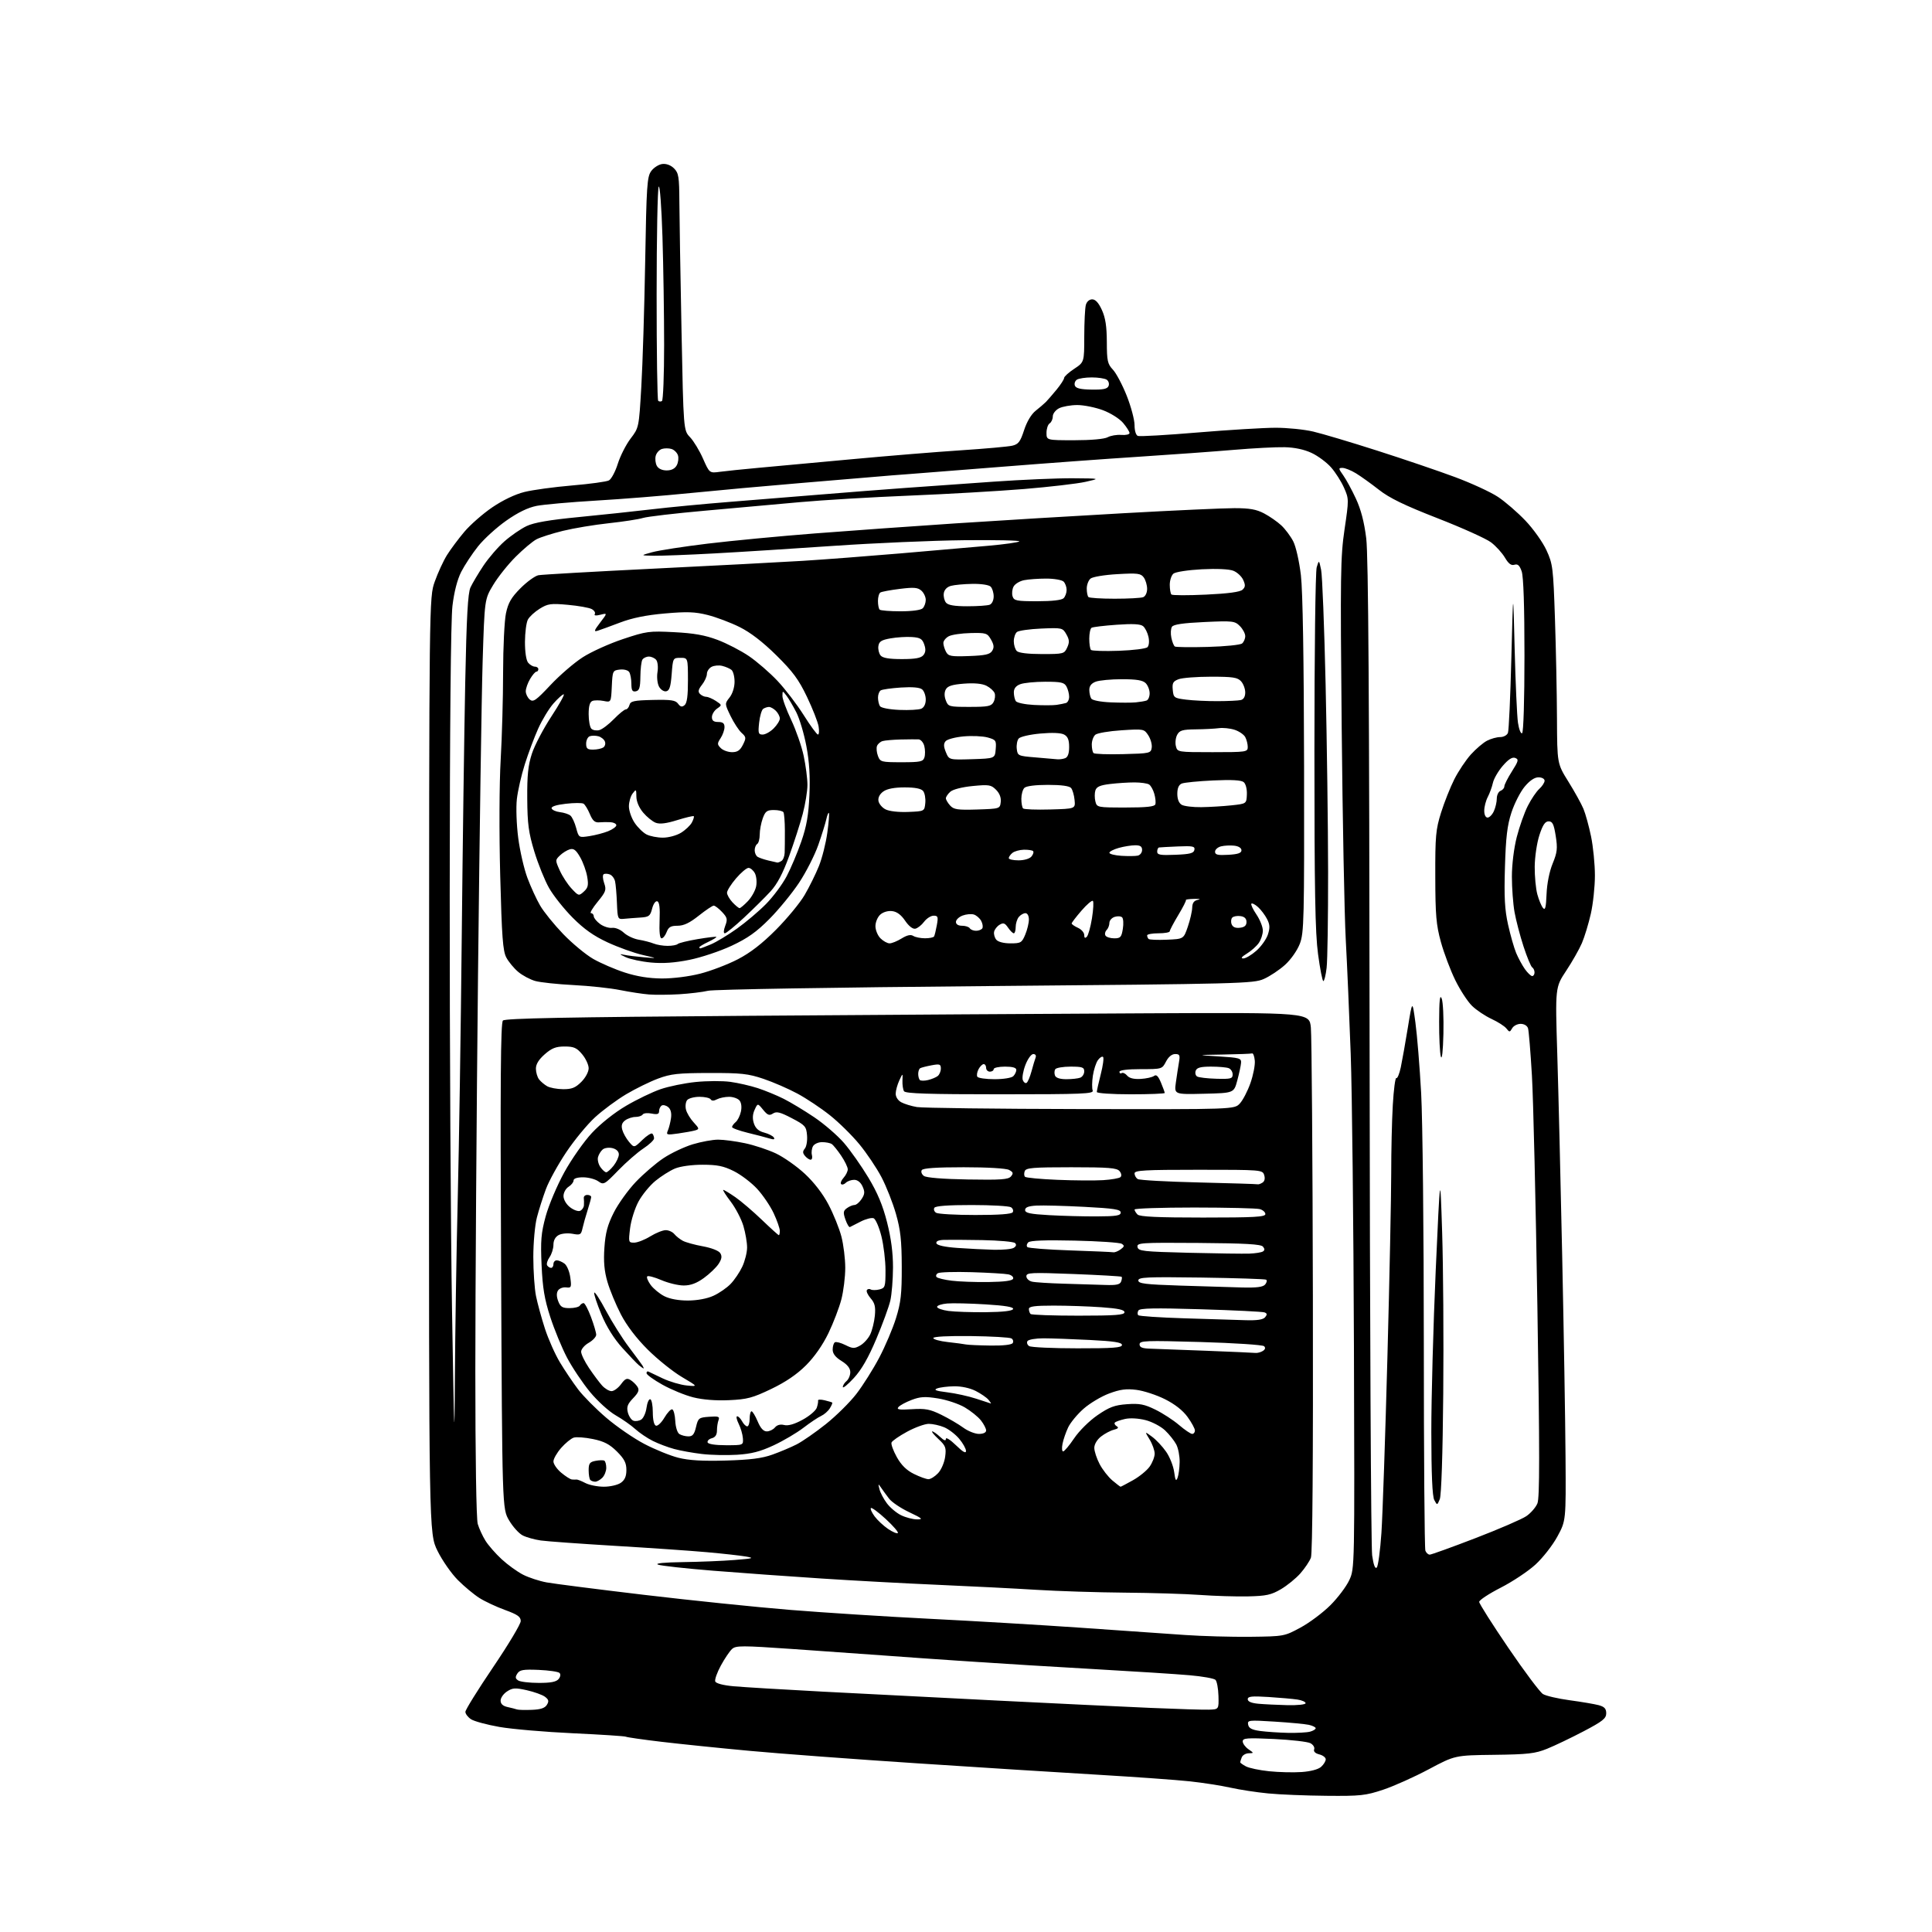 <?xml version="1.0" encoding="UTF-8" standalone="no"?>
<svg 
  version="1.1" 
  xmlns="http://www.w3.org/2000/svg" 
  xmlns:xlink="http://www.w3.org/1999/xlink" 
  xmlns:svg="http://www.w3.org/2000/svg"
  xmlns:rdf="http://www.w3.org/1999/02/22-rdf-syntax-ns#"
  xmlns:cc="http://creativecommons.org/ns#"
  xmlns:dc="http://purl.org/dc/elements/1.1/"
  viewBox="0 0 768 768"
  width="768"
  height="768"
>
<style>svg {background-color: white; }</style>"
<path stroke="none" fill="black" fill-rule="evenodd" d="M527.32,713.86C519.17,713.79 508.74,713.37 504.15,712.92C499.56,712.48 492.81,711.45 489.15,710.63C485.49,709.81 478.23,708.68 473.00,708.11C467.77,707.55 451.35,706.37 436.50,705.49C421.65,704.62 389.25,702.57 364.50,700.94C339.75,699.32 309.82,697.09 298.00,695.99C286.18,694.90 270.43,693.28 263.00,692.40C255.57,691.52 249.19,690.60 248.80,690.37C248.42,690.14 238.97,689.52 227.80,689.00C216.64,688.49 203.45,687.35 198.50,686.48C193.55,685.61 188.49,684.24 187.25,683.43C186.01,682.62 185.00,681.29 185.00,680.48C185.00,679.67 189.95,671.71 196.00,662.77C202.05,653.84 207.00,645.58 207.00,644.40C207.00,642.69 205.75,641.81 200.75,639.99C197.31,638.74 192.74,636.60 190.59,635.24C188.44,633.88 184.57,630.67 182.01,628.10C179.44,625.53 175.80,620.31 173.92,616.49C170.50,609.54 170.50,609.54 170.55,423.52C170.59,237.50 170.59,237.50 172.83,231.17C174.07,227.69 176.24,222.97 177.67,220.67C179.10,218.38 182.22,214.20 184.60,211.38C186.99,208.56 191.99,204.18 195.72,201.65C199.89,198.82 204.81,196.47 208.50,195.56C211.80,194.74 220.31,193.58 227.41,192.98C234.52,192.38 241.11,191.48 242.06,190.97C243.02,190.45 244.61,187.47 245.59,184.34C246.58,181.21 248.87,176.71 250.68,174.33C253.97,170.02 253.98,169.99 254.93,153.76C255.46,144.82 256.15,122.43 256.47,104.00C256.99,73.69 257.22,70.26 258.87,68.00C259.88,66.62 261.86,65.36 263.29,65.19C264.89,65.00 266.66,65.66 267.94,66.94C269.77,68.77 270.01,70.27 270.06,80.25C270.09,86.44 270.48,109.41 270.91,131.29C271.70,171.08 271.70,171.08 274.30,173.79C275.72,175.28 278.05,179.11 279.46,182.31C282.03,188.12 282.03,188.12 286.26,187.54C288.59,187.23 295.45,186.52 301.50,185.97C307.55,185.43 324.20,183.89 338.50,182.56C352.80,181.23 372.38,179.63 382.00,179.00C391.62,178.37 400.81,177.54 402.40,177.17C404.84,176.59 405.59,175.61 407.09,170.99C408.19,167.61 409.96,164.65 411.69,163.28C413.24,162.05 415.07,160.48 415.77,159.78C416.46,159.07 418.38,156.87 420.02,154.87C421.66,152.87 423.00,150.79 423.00,150.25C423.00,149.71 424.80,148.07 427.00,146.62C431.00,143.97 431.00,143.97 431.01,133.74C431.02,128.11 431.30,122.49 431.63,121.25C431.99,119.90 433.01,119.00 434.17,119.00C435.47,119.00 436.73,120.38 438.03,123.25C439.44,126.35 439.96,129.78 439.98,135.95C440.00,143.46 440.26,144.67 442.40,146.95C443.72,148.35 446.19,153.02 447.90,157.33C449.60,161.63 451.00,166.87 451.00,168.97C451.00,171.21 451.55,173.00 452.32,173.29C453.05,173.57 463.74,172.96 476.07,171.92C488.41,170.89 502.32,170.05 507.00,170.04C511.68,170.03 518.42,170.71 522.00,171.55C525.58,172.38 537.05,175.80 547.50,179.15C557.95,182.49 571.84,187.21 578.37,189.64C584.90,192.07 592.59,195.61 595.46,197.52C598.33,199.42 603.24,203.67 606.38,206.96C609.52,210.25 613.28,215.54 614.74,218.72C617.26,224.20 617.44,225.63 618.12,246.00C618.52,257.82 618.88,275.61 618.92,285.53C619.00,303.55 619.00,303.55 623.47,310.73C625.93,314.68 628.61,319.53 629.44,321.51C630.26,323.48 631.63,328.43 632.47,332.51C633.31,336.58 634.00,343.56 634.00,348.01C634.00,352.46 633.27,359.33 632.37,363.27C631.47,367.22 629.88,372.45 628.83,374.90C627.78,377.35 624.96,382.31 622.57,385.92C618.22,392.50 618.22,392.50 619.04,419.00C619.49,433.57 620.38,469.80 621.00,499.50C621.63,529.20 622.23,564.98 622.32,579.00C622.50,604.50 622.50,604.50 619.08,610.80C617.20,614.27 613.28,619.28 610.37,621.94C607.46,624.61 601.24,628.74 596.54,631.14C591.85,633.54 588.01,636.07 588.00,636.77C588.00,637.46 593.22,645.69 599.60,655.06C605.97,664.42 612.16,672.68 613.35,673.41C614.53,674.14 619.33,675.25 624.00,675.88C628.67,676.51 633.85,677.39 635.50,677.83C637.79,678.45 638.50,679.22 638.50,681.07C638.50,683.11 637.07,684.25 629.50,688.22C624.55,690.82 618.02,693.94 615.00,695.16C610.24,697.08 607.40,697.40 593.94,697.57C578.37,697.76 578.37,697.76 567.94,703.32C562.20,706.38 554.05,710.03 549.82,711.44C542.86,713.76 540.78,713.99 527.32,713.86zM517.42,704.41C521.03,704.16 524.06,703.35 525.17,702.34C526.18,701.43 527.00,700.09 527.00,699.36C527.00,698.63 525.85,697.75 524.44,697.40C522.83,696.99 522.07,696.25 522.40,695.39C522.69,694.64 522.02,693.54 520.91,692.95C519.80,692.36 513.29,691.61 506.45,691.28C495.68,690.78 494.00,690.90 494.00,692.23C494.00,693.07 495.01,694.46 496.25,695.33C498.50,696.90 498.50,696.90 496.36,696.95C495.18,696.98 493.94,697.71 493.61,698.58C493.27,699.45 493.00,700.34 493.00,700.55C493.00,700.76 494.01,701.48 495.25,702.15C496.49,702.83 500.65,703.70 504.50,704.10C508.35,704.50 514.17,704.64 517.42,704.41zM512.00,688.84C515.58,688.91 519.51,688.70 520.75,688.37C521.99,688.04 523.00,687.42 523.00,687.00C523.00,686.58 521.76,685.97 520.25,685.64C518.74,685.32 512.62,684.74 506.65,684.37C496.32,683.72 495.81,683.77 496.16,685.59C496.43,687.01 497.66,687.65 501.01,688.10C503.48,688.43 508.43,688.76 512.00,688.84zM211.40,679.69C214.90,679.56 216.61,678.99 217.40,677.69C218.28,676.25 218.12,675.60 216.62,674.48C215.58,673.71 212.34,672.55 209.42,671.89C204.81,670.86 203.76,670.93 201.55,672.38C200.15,673.29 199.00,674.93 199.00,676.00C199.00,677.33 199.89,678.16 201.75,678.57C203.26,678.90 204.95,679.34 205.50,679.53C206.05,679.73 208.70,679.80 211.40,679.69zM480.50,679.62C484.50,679.50 484.50,679.50 484.36,674.16C484.28,671.22 483.74,668.34 483.17,667.77C482.60,667.20 477.94,666.37 472.82,665.93C467.69,665.48 450.90,664.40 435.50,663.53C420.10,662.66 397.60,661.28 385.50,660.47C373.40,659.66 357.65,658.56 350.50,658.02C343.35,657.49 327.42,656.36 315.10,655.51C294.92,654.11 292.53,654.11 291.00,655.50C290.06,656.35 288.06,659.31 286.56,662.07C285.05,664.83 284.05,667.68 284.32,668.40C284.63,669.19 287.46,669.94 291.66,670.32C295.42,670.66 311.32,671.62 327.00,672.45C342.68,673.27 374.18,674.88 397.00,676.03C419.82,677.17 447.05,678.47 457.50,678.92C467.95,679.37 478.30,679.69 480.50,679.62zM511.75,677.83C515.81,677.92 519.00,677.58 519.00,677.05C519.00,676.52 517.54,675.87 515.75,675.60C513.96,675.33 508.79,674.87 504.25,674.58C497.57,674.16 496.00,674.33 496.00,675.47C496.00,676.41 497.44,677.01 500.25,677.27C502.59,677.48 507.76,677.73 511.75,677.83zM214.13,668.98C218.89,669.00 221.11,668.57 222.04,667.46C222.80,666.54 222.95,665.55 222.41,665.02C221.91,664.53 218.19,663.98 214.14,663.81C207.95,663.55 206.59,663.79 205.64,665.28C204.75,666.67 204.83,667.26 206.00,668.01C206.82,668.54 210.48,668.98 214.13,668.98zM497.00,650.65C510.39,650.49 510.55,650.46 516.97,646.99C520.53,645.07 525.87,641.07 528.84,638.11C531.81,635.15 535.20,630.65 536.37,628.11C538.50,623.50 538.50,623.50 538.21,535.00C538.04,486.32 537.47,434.12 536.93,419.00C536.38,403.88 535.50,383.40 534.96,373.50C534.42,363.60 533.69,325.56 533.34,288.97C532.76,228.29 532.86,221.38 534.48,210.41C536.23,198.57 536.23,198.30 534.27,193.89C533.18,191.42 530.87,187.78 529.13,185.80C527.40,183.83 523.92,181.24 521.40,180.06C518.45,178.67 514.63,177.86 510.66,177.77C507.27,177.69 498.20,178.16 490.50,178.82C482.80,179.48 465.93,180.70 453.00,181.54C440.07,182.37 415.55,184.17 398.50,185.53C381.45,186.89 364.57,188.22 361.00,188.48C357.43,188.73 351.80,189.18 348.50,189.48C345.20,189.77 331.48,190.92 318.00,192.04C304.52,193.16 284.91,194.95 274.41,196.00C263.91,197.06 247.04,198.41 236.91,199.00C226.79,199.60 216.17,200.54 213.33,201.09C209.85,201.78 205.89,203.70 201.23,206.98C197.41,209.66 192.38,214.24 190.04,217.17C187.71,220.10 184.69,224.67 183.34,227.32C181.78,230.39 180.52,235.30 179.86,240.82C179.20,246.29 178.80,288.89 178.77,356.00C178.74,414.58 179.16,488.82 179.69,521.00C180.55,572.78 180.68,575.83 180.83,547.50C180.93,529.90 181.43,498.18 181.95,477.00C182.47,455.82 183.19,408.80 183.55,372.50C183.92,336.20 184.54,290.75 184.93,271.50C185.47,244.96 185.98,235.77 187.03,233.50C187.80,231.85 190.10,227.97 192.16,224.88C194.22,221.79 197.99,217.42 200.54,215.18C203.09,212.93 207.05,210.21 209.34,209.12C212.28,207.73 218.32,206.68 230.00,205.55C239.07,204.67 252.12,203.28 259.00,202.47C265.88,201.65 279.82,200.32 290.00,199.51C300.18,198.70 316.60,197.37 326.50,196.56C336.40,195.74 351.25,194.59 359.50,193.99C367.75,193.40 383.73,192.26 395.00,191.47C406.27,190.68 420.45,190.07 426.50,190.12C437.50,190.20 437.50,190.20 431.50,191.54C428.20,192.28 417.18,193.56 407.00,194.40C396.82,195.23 376.35,196.41 361.50,197.02C346.65,197.62 327.07,198.79 318.00,199.61C308.93,200.43 291.88,201.97 280.12,203.02C268.36,204.07 257.33,205.36 255.62,205.89C253.90,206.42 247.78,207.37 242.00,207.99C236.22,208.61 228.03,209.98 223.78,211.02C219.54,212.06 214.81,213.57 213.28,214.37C211.75,215.16 208.03,218.29 205.00,221.31C201.97,224.33 197.95,229.37 196.07,232.50C192.63,238.21 192.63,238.21 191.86,262.85C191.44,276.41 190.61,332.50 190.02,387.50C189.43,442.50 188.95,513.38 188.95,545.00C188.95,579.09 189.34,603.84 189.91,605.79C190.45,607.59 191.81,610.58 192.95,612.41C194.08,614.25 196.99,617.58 199.41,619.81C201.82,622.04 205.66,624.81 207.94,625.97C210.22,627.13 214.43,628.51 217.29,629.03C220.16,629.56 237.57,631.78 256.00,633.97C274.43,636.16 300.52,638.85 314.00,639.95C327.48,641.04 352.45,642.64 369.50,643.49C386.55,644.34 413.55,645.94 429.50,647.04C445.45,648.15 464.12,649.44 471.00,649.93C477.88,650.41 489.57,650.73 497.00,650.65zM496.07,634.59C491.36,634.69 482.77,634.43 477.00,634.01C471.23,633.59 457.73,633.18 447.00,633.10C436.27,633.01 420.52,632.51 412.00,631.98C403.48,631.45 385.93,630.56 373.00,630.00C360.07,629.44 339.15,628.31 326.50,627.48C313.85,626.66 294.53,625.27 283.56,624.39C272.60,623.51 262.70,622.42 261.56,621.96C260.26,621.44 263.95,621.07 271.50,620.96C278.10,620.87 287.32,620.50 292.00,620.12C299.48,619.52 300.02,619.36 296.50,618.74C294.30,618.36 287.32,617.58 281.00,617.02C274.68,616.45 258.25,615.32 244.50,614.50C230.75,613.67 217.47,612.72 215.00,612.37C212.53,612.02 209.28,611.12 207.79,610.36C206.30,609.61 203.85,606.90 202.36,604.35C199.64,599.72 199.64,599.72 199.19,503.29C198.84,429.84 199.01,406.59 199.92,405.68C200.80,404.80 225.21,404.32 296.80,403.80C349.43,403.41 421.30,402.96 456.50,402.80C520.50,402.50 520.50,402.50 521.09,408.50C521.42,411.80 521.78,459.98 521.89,515.56C522.02,579.67 521.74,617.56 521.11,619.20C520.58,620.62 518.69,623.42 516.93,625.43C515.17,627.43 511.68,630.27 509.18,631.74C505.33,634.00 503.35,634.43 496.07,634.59zM547.28,623.12C547.83,622.57 548.66,616.36 549.14,609.31C549.61,602.27 550.68,570.85 551.52,539.50C552.36,508.15 553.03,475.30 553.03,466.50C553.02,457.70 553.30,445.45 553.66,439.28C554.01,433.12 554.65,428.28 555.07,428.54C555.49,428.80 556.28,426.87 556.84,424.26C557.39,421.64 558.65,414.55 559.64,408.50C561.43,397.50 561.43,397.50 562.65,406.50C563.33,411.45 564.35,424.05 564.93,434.50C565.51,444.95 565.99,489.80 565.99,534.17C566.00,578.54 566.27,615.55 566.61,616.42C566.94,617.29 567.73,618.00 568.36,617.99C568.99,617.98 577.15,615.04 586.50,611.44C595.85,607.85 604.95,603.91 606.73,602.70C608.51,601.49 610.49,599.21 611.14,597.64C612.06,595.44 612.06,577.60 611.14,519.64C610.49,478.31 609.51,436.85 608.96,427.50C608.41,418.15 607.72,409.71 607.41,408.75C607.09,407.73 605.88,407.00 604.48,407.00C603.17,407.00 601.65,407.79 601.11,408.75C600.18,410.38 600.03,410.38 598.81,408.83C598.09,407.91 595.43,406.21 592.90,405.04C590.37,403.87 586.88,401.53 585.14,399.83C583.40,398.14 580.41,393.54 578.49,389.62C576.57,385.71 574.01,378.90 572.79,374.50C570.91,367.67 570.58,363.88 570.55,348.50C570.50,332.33 570.74,329.74 572.84,323.04C574.13,318.93 576.51,312.95 578.12,309.76C579.74,306.56 582.70,302.13 584.70,299.91C586.71,297.69 589.60,295.22 591.13,294.44C592.65,293.65 595.00,293.00 596.34,293.00C597.71,293.00 599.07,292.26 599.43,291.32C599.79,290.40 600.40,277.01 600.79,261.57C601.50,233.50 601.50,233.50 602.10,258.05C602.44,271.56 603.03,284.73 603.42,287.32C603.81,289.92 604.55,291.78 605.06,291.46C605.61,291.12 606.00,278.32 606.00,260.59C606.00,240.99 605.61,229.18 604.89,227.12C604.06,224.74 603.33,224.08 602.01,224.50C600.74,224.90 599.67,224.10 598.23,221.67C597.13,219.80 594.66,217.08 592.73,215.61C590.81,214.14 581.25,209.83 571.50,206.03C558.25,200.86 552.35,198.00 548.14,194.69C545.04,192.26 540.92,189.31 539.00,188.14C537.08,186.97 534.68,186.01 533.68,186.00C531.99,186.00 532.01,186.20 533.95,188.94C535.10,190.55 537.37,194.71 538.98,198.19C541.00,202.52 542.29,207.48 543.10,214.00C543.95,220.92 544.31,276.41 544.44,418.00C544.53,524.98 544.99,615.11 545.45,618.30C546.01,622.15 546.63,623.77 547.28,623.12zM356.91,609.41C357.23,609.08 355.08,606.58 352.13,603.86C349.18,601.13 346.51,599.16 346.20,599.47C345.89,599.78 346.55,601.26 347.66,602.77C348.77,604.27 351.18,606.52 353.00,607.76C354.83,609.00 356.58,609.74 356.91,609.41zM364.50,603.98C367.10,604.00 366.69,603.62 361.42,601.12C358.07,599.54 354.47,597.11 353.42,595.73C352.36,594.35 350.93,592.38 350.23,591.36C349.08,589.67 349.02,589.73 349.60,592.00C349.95,593.38 351.27,595.89 352.55,597.59C353.82,599.29 356.35,601.42 358.18,602.32C360.01,603.22 362.85,603.96 364.50,603.98zM572.33,595.96C571.30,598.43 571.30,598.43 570.15,596.28C569.37,594.83 568.99,586.05 568.97,569.32C568.96,555.67 569.75,526.73 570.72,505.00C572.50,465.50 572.50,465.50 573.28,490.00C573.71,503.48 573.91,532.27 573.71,554.00C573.50,578.05 572.96,594.46 572.33,595.96zM240.03,590.99C242.52,591.00 245.56,590.30 246.78,589.44C248.37,588.33 249.00,586.87 249.00,584.33C249.00,581.54 248.18,579.94 245.24,577.00C242.34,574.11 240.16,572.97 235.74,572.05C232.59,571.40 229.14,571.14 228.07,571.48C227.00,571.82 224.75,573.66 223.06,575.58C221.38,577.50 220.00,579.91 220.00,580.95C220.00,581.98 221.38,583.99 223.08,585.41C224.77,586.83 226.68,588.05 227.33,588.12C227.97,588.18 228.81,588.19 229.18,588.14C229.55,588.09 231.13,588.71 232.68,589.52C234.23,590.33 237.54,590.99 240.03,590.99zM445.45,591.00C445.61,591.00 447.82,589.84 450.36,588.42C452.90,587.00 455.88,584.57 456.99,583.02C458.09,581.46 459.00,579.14 459.00,577.85C458.99,576.56 458.09,574.02 456.99,572.22C454.99,568.93 454.99,568.93 457.98,571.14C459.63,572.36 462.15,575.05 463.57,577.11C465.00,579.17 466.43,582.78 466.75,585.14C467.20,588.50 467.49,589.00 468.09,587.47C468.51,586.39 468.89,583.57 468.93,581.20C468.97,578.84 468.37,575.69 467.59,574.20C466.81,572.72 464.81,570.20 463.14,568.61C461.46,567.02 457.96,565.17 455.34,564.51C452.54,563.80 449.21,563.61 447.22,564.06C445.36,564.48 443.55,565.11 443.20,565.47C442.85,565.82 443.15,566.47 443.87,566.92C444.83,567.51 444.52,567.90 442.76,568.35C441.42,568.68 439.13,569.90 437.66,571.05C436.10,572.28 435.00,574.14 435.00,575.54C435.00,576.86 435.94,579.75 437.10,581.96C438.25,584.18 440.54,587.11 442.17,588.49C443.81,589.87 445.29,591.00 445.45,591.00zM236.60,589.00C235.90,589.00 235.03,588.70 234.67,588.33C234.30,587.97 234.00,586.22 234.00,584.45C234.00,581.74 234.43,581.15 236.74,580.71C238.25,580.42 239.83,580.39 240.24,580.65C240.66,580.91 241.00,582.18 241.00,583.49C241.00,584.79 240.29,586.56 239.43,587.43C238.56,588.29 237.29,589.00 236.60,589.00zM369.08,588.00C369.94,588.00 371.67,586.92 372.91,585.60C374.15,584.28 375.41,581.36 375.71,579.12C376.20,575.48 375.91,574.72 373.02,572.02C371.24,570.36 370.14,569.00 370.58,569.00C371.02,569.00 372.41,569.98 373.69,571.17C375.27,572.66 376.00,572.91 376.00,571.97C376.00,571.21 377.80,572.35 380.00,574.50C382.76,577.19 384.00,577.90 384.00,576.78C384.00,575.89 382.78,573.71 381.30,571.94C379.81,570.17 377.12,568.11 375.33,567.36C373.53,566.61 370.78,566.00 369.21,566.00C367.64,566.00 363.77,567.40 360.60,569.12C357.44,570.83 354.64,572.77 354.39,573.43C354.14,574.09 355.09,576.69 356.50,579.23C358.28,582.41 360.37,584.47 363.29,585.91C365.60,587.06 368.21,588.00 369.08,588.00zM288.50,580.59C298.22,580.31 302.90,579.72 307.05,578.23C310.10,577.14 314.44,575.31 316.69,574.16C318.94,573.01 324.15,569.40 328.26,566.13C332.38,562.85 337.86,557.43 340.44,554.08C343.02,550.73 347.09,544.28 349.48,539.74C351.88,535.21 354.89,528.12 356.17,524.00C358.12,517.73 358.49,514.37 358.46,503.50C358.43,493.09 357.97,488.92 356.16,482.55C354.91,478.17 352.32,471.59 350.39,467.92C348.46,464.25 344.50,458.35 341.58,454.82C338.67,451.29 333.41,446.11 329.89,443.32C326.38,440.52 320.57,436.65 317.00,434.73C313.43,432.80 307.35,430.16 303.50,428.86C297.40,426.80 294.64,426.50 282.00,426.53C269.56,426.55 266.66,426.87 261.59,428.76C258.34,429.97 252.65,432.76 248.93,434.97C245.22,437.18 239.66,441.28 236.58,444.10C233.50,446.91 228.34,453.17 225.10,458.01C221.86,462.85 218.23,469.43 217.03,472.64C215.83,475.85 214.21,480.93 213.43,483.95C212.64,486.96 212.00,494.02 212.00,499.66C212.00,505.29 212.48,512.29 213.07,515.20C213.66,518.12 215.25,523.93 216.61,528.13C217.97,532.32 220.66,538.38 222.60,541.59C224.53,544.80 227.78,549.62 229.81,552.30C231.84,554.98 236.88,560.06 241.00,563.58C245.12,567.11 251.95,571.80 256.16,574.00C260.37,576.20 266.44,578.67 269.66,579.48C273.81,580.53 279.26,580.85 288.50,580.59zM293.00,578.29C288.88,578.54 282.57,578.41 279.00,577.98C275.43,577.56 270.48,576.67 268.01,576.00C265.53,575.34 261.71,573.89 259.51,572.79C257.30,571.69 254.15,569.56 252.50,568.05C250.85,566.55 247.35,564.10 244.73,562.60C242.09,561.10 237.53,556.95 234.53,553.32C231.56,549.71 227.44,543.56 225.39,539.66C223.34,535.76 220.35,528.50 218.74,523.53C216.44,516.46 215.70,511.99 215.29,502.95C214.85,493.14 215.09,490.21 216.93,483.45C218.13,479.08 221.44,471.24 224.30,466.04C227.16,460.84 232.11,453.78 235.31,450.35C238.75,446.66 244.27,442.27 248.89,439.57C253.16,437.06 259.32,434.09 262.58,432.97C265.84,431.85 272.13,430.56 276.57,430.11C281.01,429.66 287.18,429.63 290.29,430.05C293.40,430.47 298.32,431.60 301.22,432.55C304.12,433.50 308.75,435.40 311.50,436.78C314.25,438.16 319.73,441.46 323.67,444.12C327.62,446.78 332.94,451.38 335.50,454.34C338.05,457.30 342.42,463.50 345.19,468.11C348.82,474.14 350.91,479.13 352.62,485.88C354.24,492.25 354.99,498.02 354.98,503.88C354.96,508.62 354.49,514.52 353.92,517.00C353.35,519.48 350.84,526.34 348.34,532.26C345.19,539.73 342.47,544.48 339.44,547.76C337.04,550.37 335.06,551.99 335.04,551.37C335.02,550.75 335.68,549.68 336.50,549.00C337.32,548.32 338.00,546.72 338.00,545.46C338.00,543.91 336.86,542.46 334.50,541.00C332.10,539.52 331.00,538.10 331.00,536.48C331.00,535.18 331.40,533.87 331.88,533.58C332.36,533.28 334.24,533.77 336.05,534.67C338.96,536.13 339.64,536.15 341.92,534.87C343.34,534.08 345.14,532.10 345.92,530.47C346.70,528.85 347.53,525.49 347.77,523.01C348.10,519.47 347.75,517.99 346.12,516.12C344.98,514.81 344.29,513.34 344.59,512.85C344.89,512.37 345.58,512.24 346.13,512.58C346.67,512.91 348.21,512.91 349.56,512.58C351.86,512.00 352.00,511.55 352.00,504.94C352.00,501.07 351.26,494.97 350.36,491.37C349.45,487.77 348.06,484.58 347.27,484.27C346.47,483.97 344.17,484.56 342.16,485.58C340.15,486.61 338.21,487.59 337.86,487.77C337.51,487.95 336.71,486.61 336.08,484.81C335.11,482.00 335.19,481.33 336.66,480.26C337.61,479.57 338.96,479.00 339.67,479.00C340.38,479.00 341.65,477.93 342.51,476.62C343.78,474.68 343.85,473.77 342.87,471.62C342.13,469.98 340.88,469.00 339.54,469.00C338.36,469.00 336.87,469.53 336.22,470.18C335.57,470.83 334.73,471.06 334.36,470.69C333.98,470.32 334.43,469.19 335.34,468.18C336.25,467.17 337.00,465.65 337.00,464.81C337.00,463.97 335.82,461.53 334.37,459.39C332.93,457.25 331.24,455.17 330.62,454.77C330.01,454.36 328.28,454.02 326.80,454.02C325.31,454.01 323.69,454.74 323.18,455.64C322.68,456.55 322.48,458.12 322.75,459.14C323.01,460.16 322.79,461.00 322.24,461.00C321.69,461.00 320.68,460.32 320.00,459.50C319.04,458.34 319.02,457.68 319.94,456.57C320.59,455.78 320.99,453.42 320.81,451.32C320.52,447.79 320.07,447.27 314.76,444.50C310.13,442.08 308.68,441.72 307.26,442.64C305.81,443.59 305.12,443.32 303.34,441.14C301.19,438.50 301.19,438.50 299.98,441.15C299.15,442.96 299.06,444.69 299.70,446.61C300.35,448.55 301.59,449.66 303.77,450.22C305.49,450.67 307.22,451.55 307.61,452.17C308.10,452.98 307.60,453.09 305.91,452.57C304.58,452.16 300.69,451.14 297.25,450.31C293.81,449.47 291.00,448.44 291.00,448.02C291.00,447.59 291.65,446.71 292.44,446.05C293.23,445.40 294.17,443.52 294.52,441.89C294.92,440.10 294.70,438.34 293.97,437.46C293.30,436.66 291.43,436.00 289.81,436.00C288.19,436.00 286.03,436.45 284.99,437.00C283.74,437.67 282.92,437.67 282.50,437.00C282.16,436.45 280.16,436.00 278.06,436.00C275.96,436.00 273.76,436.59 273.16,437.30C272.57,438.02 272.35,439.71 272.68,441.05C273.00,442.40 274.38,444.69 275.73,446.15C278.00,448.61 278.05,448.85 276.34,449.35C275.33,449.64 272.29,450.20 269.59,450.58C265.03,451.23 264.74,451.14 265.49,449.39C265.94,448.35 266.50,446.12 266.74,444.44C267.02,442.47 266.63,440.93 265.63,440.11C264.78,439.40 263.62,439.12 263.04,439.47C262.47,439.83 262.00,440.82 262.00,441.68C262.00,442.89 261.31,443.11 259.04,442.66C257.41,442.33 255.81,442.50 255.48,443.03C255.15,443.56 253.87,444.00 252.63,444.00C251.39,444.00 249.55,444.60 248.54,445.34C247.23,446.30 246.89,447.38 247.36,449.09C247.72,450.42 248.93,452.58 250.05,453.91C252.08,456.32 252.08,456.32 255.35,453.14C257.16,451.39 258.94,450.27 259.32,450.65C259.69,451.03 260.00,451.87 260.00,452.53C260.00,453.19 258.09,455.00 255.75,456.54C253.41,458.08 248.92,462.00 245.77,465.24C240.25,470.94 239.96,471.09 237.80,469.57C236.56,468.71 233.86,468.00 231.78,468.00C229.41,468.00 228.00,468.47 228.00,469.26C228.00,469.95 227.10,471.08 226.00,471.77C224.90,472.46 224.00,474.10 224.00,475.44C224.00,476.84 225.07,478.70 226.56,479.87C227.97,480.98 229.77,481.64 230.56,481.34C231.35,481.03 232.05,480.05 232.12,479.14C232.18,478.24 232.16,476.94 232.07,476.25C231.99,475.56 232.61,475.00 233.46,475.00C234.31,475.00 235.00,475.37 235.00,475.82C235.00,476.27 234.36,478.64 233.58,481.07C232.80,483.51 231.89,486.76 231.55,488.29C230.99,490.84 230.66,491.03 227.58,490.45C225.70,490.10 223.28,490.32 222.11,490.94C220.75,491.67 220.00,493.05 220.00,494.81C220.00,496.32 219.30,498.56 218.44,499.78C217.59,501.00 217.16,502.45 217.50,503.00C217.84,503.55 218.54,504.00 219.06,504.00C219.58,504.00 220.00,503.32 220.00,502.50C220.00,501.68 220.59,501.00 221.31,501.00C222.03,501.00 223.41,501.58 224.38,502.29C225.35,503.00 226.39,505.46 226.70,507.80C227.23,511.73 227.11,512.01 225.02,511.76C223.79,511.62 222.35,512.17 221.81,513.00C221.18,513.98 221.21,515.45 221.90,517.25C222.77,519.52 223.56,520.00 226.42,520.00C228.32,520.00 230.16,519.55 230.50,519.00C230.84,518.45 231.51,518.00 231.99,518.00C232.47,518.00 233.79,520.49 234.93,523.54C236.07,526.58 237.00,529.75 237.00,530.58C237.00,531.41 235.65,532.86 234.01,533.80C232.36,534.73 231.01,536.32 231.01,537.32C231.00,538.32 232.42,541.25 234.15,543.82C235.88,546.39 238.21,549.51 239.32,550.75C240.44,551.99 242.13,553.00 243.09,553.00C244.05,553.00 245.74,551.76 246.86,550.25C248.50,548.02 249.21,547.70 250.62,548.57C251.58,549.15 252.83,550.37 253.41,551.28C254.22,552.57 253.84,553.56 251.67,555.82C249.46,558.12 249.03,559.28 249.57,561.44C249.95,562.94 250.94,564.42 251.76,564.74C252.59,565.06 254.00,564.86 254.89,564.31C255.77,563.75 256.73,561.64 257.00,559.61C257.27,557.59 257.95,556.06 258.50,556.22C259.05,556.37 259.50,558.71 259.50,561.40C259.50,564.41 259.98,566.47 260.74,566.73C261.42,566.97 262.94,565.53 264.11,563.54C265.29,561.55 266.69,560.06 267.23,560.24C267.78,560.43 268.32,562.51 268.43,564.87C268.55,567.30 269.26,569.55 270.07,570.06C270.86,570.56 272.47,570.98 273.65,570.98C275.32,571.00 276.00,570.16 276.68,567.25C277.52,563.70 277.80,563.48 281.91,563.19C285.61,562.92 286.17,563.12 285.63,564.52C285.28,565.42 285.00,567.29 285.00,568.68C285.00,570.36 284.33,571.36 282.96,571.72C281.84,572.01 281.09,572.76 281.29,573.38C281.52,574.06 284.36,574.50 288.58,574.50C295.50,574.50 295.50,574.50 295.31,571.72C295.20,570.19 294.45,567.60 293.63,565.97C292.82,564.34 292.55,563.00 293.04,563.00C293.53,563.00 294.41,563.90 295.00,565.00C295.59,566.10 296.50,567.00 297.04,567.00C297.57,567.00 298.00,565.65 298.00,564.00C298.00,562.35 298.34,561.00 298.75,561.01C299.16,561.02 300.25,562.82 301.18,565.01C302.32,567.73 303.47,569.00 304.80,569.00C305.88,569.00 307.34,568.30 308.05,567.44C308.89,566.43 310.20,566.08 311.73,566.47C313.30,566.86 315.78,566.16 319.03,564.38C321.74,562.91 324.28,560.76 324.68,559.60C325.07,558.45 325.30,557.15 325.19,556.73C325.08,556.31 326.23,556.26 327.74,556.62C329.26,556.98 330.64,557.40 330.82,557.54C330.99,557.69 330.57,558.72 329.87,559.83C329.18,560.95 327.61,562.31 326.40,562.87C325.18,563.42 322.00,565.55 319.34,567.59C316.68,569.63 311.35,572.77 307.50,574.56C302.19,577.03 298.69,577.93 293.00,578.29zM422.62,576.96C423.11,576.94 425.09,574.58 427.02,571.71C429.02,568.76 433.03,564.79 436.27,562.56C441.00,559.32 443.05,558.55 448.00,558.19C452.97,557.83 454.89,558.20 459.28,560.35C462.18,561.77 466.42,564.52 468.69,566.47C470.96,568.41 473.31,570.00 473.91,570.00C474.51,570.00 475.00,569.39 475.00,568.65C475.00,567.91 473.69,565.49 472.08,563.27C470.18,560.65 467.02,558.17 463.06,556.19C459.70,554.51 454.61,552.85 451.73,552.49C447.68,551.98 445.23,552.31 440.85,553.95C437.75,555.11 433.19,557.84 430.73,560.01C428.27,562.17 425.52,565.50 424.62,567.39C423.72,569.29 422.70,572.23 422.37,573.92C422.03,575.61 422.14,576.98 422.62,576.96zM389.15,570.00C390.89,570.00 392.00,569.47 392.00,568.63C392.00,567.88 391.07,566.08 389.93,564.63C388.79,563.18 385.90,560.86 383.52,559.46C381.14,558.06 376.35,556.46 372.88,555.90C367.72,555.07 365.82,555.18 362.37,556.50C360.05,557.38 357.69,558.66 357.13,559.35C356.32,560.32 357.47,560.50 362.47,560.18C367.82,559.84 369.69,560.19 374.17,562.39C377.10,563.83 381.03,566.13 382.90,567.50C384.77,568.88 387.58,570.00 389.15,570.00zM393.87,557.90C394.08,557.95 393.66,557.29 392.94,556.43C392.22,555.56 389.93,553.99 387.86,552.93C385.58,551.77 382.17,551.03 379.29,551.07C376.66,551.11 373.60,551.50 372.50,551.93C371.02,552.52 372.05,552.91 376.50,553.46C379.80,553.86 384.98,555.00 388.00,555.99C391.02,556.98 393.67,557.84 393.87,557.90zM289.78,556.59C284.53,556.83 279.33,556.41 275.56,555.46C272.29,554.64 266.78,552.37 263.31,550.43C259.84,548.49 257.00,546.44 257.00,545.87C257.00,545.30 257.34,545.01 257.75,545.22C258.16,545.43 260.74,546.66 263.48,547.95C266.22,549.24 270.50,550.50 272.98,550.75C277.50,551.19 277.50,551.19 271.02,547.35C267.45,545.23 261.37,540.35 257.50,536.50C253.00,532.02 249.15,526.98 246.82,522.50C244.82,518.65 242.41,512.82 241.46,509.55C240.21,505.23 239.88,501.51 240.26,495.98C240.67,490.08 241.51,486.93 244.00,481.99C245.77,478.49 249.72,473.00 252.77,469.80C255.83,466.60 260.77,462.35 263.77,460.37C266.76,458.38 271.98,455.91 275.36,454.88C278.74,453.86 283.30,453.02 285.50,453.03C287.70,453.03 292.50,453.67 296.16,454.45C299.83,455.22 305.36,457.06 308.46,458.52C311.55,459.99 316.71,463.61 319.91,466.58C323.57,469.97 327.08,474.52 329.34,478.83C331.32,482.60 333.63,488.32 334.47,491.55C335.31,494.78 336.00,500.38 336.00,504.00C336.00,507.62 335.30,513.26 334.45,516.54C333.60,519.82 331.29,525.85 329.32,529.95C327.05,534.65 323.77,539.36 320.40,542.73C316.80,546.33 312.32,549.38 306.57,552.14C299.16,555.69 297.00,556.27 289.78,556.59zM255.81,543.97C255.64,543.95 254.82,543.39 254.00,542.72C253.18,542.05 250.19,538.93 247.36,535.79C244.03,532.09 241.10,527.40 239.05,522.47C237.31,518.28 236.03,514.41 236.21,513.86C236.40,513.31 238.51,516.56 240.91,521.07C243.32,525.58 247.40,532.07 250.00,535.50C252.59,538.92 255.03,542.24 255.42,542.86C255.80,543.49 255.98,543.99 255.81,543.97zM499.00,537.81C499.82,537.90 501.17,537.55 501.99,537.03C502.97,536.41 503.14,535.75 502.49,535.13C501.95,534.60 490.59,533.86 477.25,533.47C455.32,532.84 453.00,532.93 453.00,534.39C453.00,535.60 454.06,536.03 457.25,536.12C459.59,536.19 469.60,536.56 479.50,536.95C489.40,537.33 498.18,537.72 499.00,537.81zM428.25,535.98C442.46,536.00 446.00,535.73 446.00,534.65C446.00,533.63 442.94,533.15 433.25,532.66C426.24,532.30 417.94,532.01 414.81,532.00C411.68,532.00 408.81,532.50 408.43,533.11C408.05,533.72 408.36,534.62 409.12,535.10C409.88,535.58 418.49,535.98 428.25,535.98zM393.69,534.88C398.74,534.96 402.15,534.57 402.57,533.89C402.95,533.28 402.72,532.44 402.06,532.04C401.40,531.63 394.14,531.21 385.93,531.11C376.91,531.00 371.00,531.31 371.00,531.89C371.00,532.42 373.59,533.14 376.75,533.49C379.91,533.84 383.18,534.27 384.00,534.45C384.82,534.62 389.19,534.82 393.69,534.88zM495.13,524.80C499.76,524.94 502.10,524.58 502.90,523.62C503.78,522.56 503.73,522.11 502.67,521.70C501.90,521.41 490.48,520.84 477.28,520.45C458.99,519.90 453.11,520.01 452.54,520.93C452.13,521.59 452.11,522.44 452.48,522.82C452.85,523.19 461.11,523.75 470.83,524.05C480.55,524.35 491.48,524.68 495.13,524.80zM428.67,523.00C443.39,523.00 447.00,522.73 447.00,521.65C447.00,520.66 444.54,520.13 437.85,519.65C432.81,519.29 424.26,519.00 418.85,519.00C411.31,519.00 409.00,519.31 409.00,520.33C409.00,521.07 409.30,521.97 409.67,522.33C410.03,522.70 418.58,523.00 428.67,523.00zM391.92,521.62C398.78,521.54 402.47,521.11 402.72,520.35C402.98,519.56 399.61,518.99 391.80,518.51C385.58,518.13 378.70,517.97 376.50,518.16C374.30,518.35 372.50,518.95 372.50,519.50C372.50,520.05 374.52,520.78 377.00,521.12C379.48,521.45 386.19,521.68 391.92,521.62zM273.50,516.98C277.18,516.96 281.09,516.24 283.60,515.09C285.86,514.07 288.94,511.94 290.45,510.36C291.97,508.79 294.05,505.70 295.08,503.50C296.11,501.30 296.97,497.89 296.98,495.93C296.99,493.97 296.33,490.10 295.51,487.33C294.69,484.57 292.41,480.21 290.46,477.65C288.51,475.09 287.19,473.00 287.52,473.00C287.86,473.00 290.02,474.31 292.32,475.90C294.62,477.50 299.36,481.55 302.85,484.90C306.35,488.26 309.38,491.00 309.60,491.00C309.82,491.00 310.00,490.21 309.99,489.25C309.98,488.29 308.89,485.16 307.56,482.31C306.23,479.45 303.27,475.08 300.99,472.60C298.70,470.12 294.53,466.95 291.72,465.55C287.64,463.51 285.13,463.00 279.27,463.00C274.97,463.00 270.43,463.63 268.29,464.52C266.29,465.36 262.81,467.56 260.55,469.41C258.29,471.26 255.26,474.96 253.81,477.64C252.36,480.31 250.86,485.09 250.47,488.25C249.79,493.83 249.84,494.00 252.13,493.97C253.44,493.95 256.30,492.83 258.50,491.47C260.70,490.12 263.46,489.01 264.63,489.01C265.80,489.00 267.34,489.70 268.05,490.55C268.75,491.41 270.27,492.61 271.42,493.23C272.56,493.85 276.15,494.84 279.39,495.43C282.85,496.06 285.72,497.18 286.32,498.15C287.09,499.37 286.91,500.48 285.65,502.42C284.70,503.86 282.08,506.38 279.81,508.02C276.92,510.12 274.54,511.00 271.79,511.00C269.63,511.00 265.64,510.04 262.90,508.86C260.17,507.69 257.65,507.02 257.29,507.38C256.93,507.74 257.54,509.26 258.64,510.77C259.74,512.27 262.19,514.29 264.07,515.25C266.23,516.35 269.73,516.99 273.50,516.98zM493.63,511.79C499.61,511.94 502.06,511.63 502.93,510.59C503.57,509.81 503.74,508.96 503.30,508.69C502.86,508.43 491.25,508.05 477.50,507.85C455.79,507.55 452.50,507.70 452.50,509.00C452.50,510.25 455.24,510.59 469.00,511.04C478.07,511.33 489.16,511.67 493.63,511.79zM439.28,510.79C443.71,510.95 445.20,510.64 445.65,509.46C445.98,508.61 446.08,507.75 445.87,507.54C445.67,507.34 437.06,506.84 426.75,506.44C409.82,505.79 408.00,505.87 408.00,507.34C408.00,508.23 409.01,509.20 410.25,509.48C411.49,509.77 417.23,510.13 423.00,510.29C428.77,510.45 436.10,510.67 439.28,510.79zM392.92,509.63C399.32,509.54 402.47,509.11 402.74,508.29C402.96,507.62 402.10,506.85 400.82,506.58C399.54,506.31 393.00,505.92 386.28,505.71C379.56,505.51 373.50,505.69 372.81,506.12C372.12,506.54 371.91,507.24 372.34,507.67C372.77,508.10 375.46,508.75 378.31,509.10C381.17,509.46 387.74,509.70 392.92,509.63zM496.71,498.33C499.03,498.24 501.41,497.86 502.01,497.49C502.78,497.02 502.79,496.45 502.04,495.55C501.24,494.58 494.94,494.23 476.41,494.09C453.26,493.92 451.86,494.02 452.18,495.71C452.49,497.34 454.31,497.54 472.51,498.00C483.51,498.27 494.40,498.42 496.71,498.33zM442.56,497.80C443.14,497.91 444.45,497.39 445.46,496.65C446.98,495.54 447.06,495.15 445.90,494.43C445.13,493.94 436.70,493.37 427.17,493.16C415.42,492.89 409.48,493.12 408.73,493.87C408.13,494.47 407.98,495.31 408.40,495.73C408.82,496.15 416.44,496.75 425.33,497.05C434.22,497.35 441.98,497.69 442.56,497.80zM395.00,496.80C398.57,496.89 402.17,496.55 402.99,496.03C403.97,495.41 404.14,494.76 403.49,494.13C402.95,493.61 397.10,493.08 390.50,492.96C383.90,492.84 377.00,492.80 375.17,492.87C372.99,492.96 371.98,493.43 372.25,494.25C372.51,495.04 375.56,495.71 380.58,496.07C384.94,496.38 391.43,496.71 395.00,496.80zM436.00,483.54C443.76,483.51 445.50,483.22 445.50,482.00C445.50,480.77 442.88,480.36 431.00,479.74C423.02,479.32 414.48,479.10 412.00,479.24C408.78,479.43 407.50,479.93 407.50,481.00C407.50,482.19 409.46,482.61 417.00,483.04C422.23,483.34 430.77,483.57 436.00,483.54zM478.20,484.00C498.65,484.00 503.00,483.76 503.00,482.62C503.00,481.86 501.99,480.96 500.75,480.63C499.51,480.30 487.81,480.02 474.75,480.01C461.69,480.01 451.00,480.36 451.00,480.80C451.00,481.24 451.54,482.14 452.20,482.80C453.07,483.67 460.24,484.00 478.20,484.00zM387.69,482.98C397.04,482.99 402.12,482.62 402.57,481.89C402.95,481.28 402.64,480.38 401.88,479.90C401.12,479.42 394.11,479.02 386.31,479.02C376.96,479.01 371.88,479.38 371.43,480.11C371.05,480.72 371.36,481.62 372.12,482.10C372.88,482.58 379.89,482.98 387.69,482.98zM500.00,470.78C500.27,470.88 501.11,470.58 501.86,470.11C502.71,469.57 502.96,468.46 502.54,467.12C501.88,465.03 501.49,465.00 476.43,465.00C454.96,465.00 451.00,465.22 451.00,466.44C451.00,467.23 451.56,468.25 452.25,468.69C452.94,469.14 463.85,469.74 476.50,470.04C489.15,470.34 499.73,470.67 500.00,470.78zM438.50,469.13C441.80,468.92 444.91,468.38 445.41,467.92C445.94,467.43 445.79,466.45 445.04,465.54C443.97,464.26 440.76,464.00 425.85,464.00C410.63,464.00 407.85,464.23 407.35,465.54C407.02,466.39 407.07,467.40 407.46,467.79C407.84,468.18 413.63,468.73 420.33,469.00C427.02,469.28 435.20,469.33 438.50,469.13zM384.73,468.86C397.89,469.09 400.85,468.88 401.88,467.64C402.91,466.41 402.77,465.95 401.13,465.07C399.95,464.44 392.58,464.00 383.12,464.00C372.13,464.00 366.90,464.36 366.41,465.15C366.01,465.79 366.40,466.82 367.26,467.45C368.23,468.16 374.80,468.69 384.73,468.86zM240.98,466.00C241.46,466.00 242.79,464.81 243.93,463.37C245.07,461.92 246.00,459.90 246.00,458.88C246.00,457.75 245.04,456.80 243.49,456.41C242.10,456.06 240.35,456.29 239.60,456.92C238.84,457.55 237.99,458.92 237.72,459.97C237.44,461.01 237.87,462.80 238.67,463.94C239.46,465.07 240.51,466.00 240.98,466.00zM429.58,440.87C490.65,441.00 490.65,441.00 492.84,438.67C494.05,437.38 495.95,433.73 497.07,430.54C498.19,427.35 498.97,423.34 498.80,421.62C498.64,419.90 498.16,418.61 497.75,418.75C497.34,418.89 492.16,419.09 486.25,419.19C475.50,419.38 475.50,419.38 484.50,419.94C492.72,420.45 493.49,420.67 493.34,422.50C493.26,423.60 492.58,426.75 491.84,429.50C490.50,434.50 490.50,434.50 478.63,434.78C466.76,435.07 466.76,435.07 467.43,430.28C467.80,427.65 468.35,424.04 468.66,422.25C469.15,419.44 468.94,419.00 467.14,419.00C465.83,419.00 464.47,420.12 463.50,422.00C461.96,424.98 461.88,425.00 453.47,425.00C448.18,425.00 445.00,425.40 445.00,426.06C445.00,426.64 445.40,426.87 445.89,426.57C446.37,426.27 447.35,426.72 448.06,427.57C448.92,428.60 450.73,429.05 453.43,428.89C455.67,428.76 458.06,428.22 458.75,427.70C459.66,427.02 460.41,427.74 461.50,430.35C462.32,432.32 463.00,434.18 463.00,434.47C463.00,434.76 456.93,435.00 449.50,435.00C441.96,435.00 436.00,434.59 436.00,434.08C436.00,433.58 436.71,430.39 437.58,426.99C438.45,423.60 438.86,420.53 438.50,420.16C438.13,419.80 437.22,420.35 436.46,421.39C435.70,422.42 434.79,425.23 434.43,427.62C434.07,430.02 434.04,432.66 434.36,433.49C434.87,434.82 430.50,435.00 397.53,435.00C369.15,435.00 359.94,434.71 359.36,433.78C358.95,433.11 358.67,431.19 358.74,429.53C358.87,426.50 358.87,426.50 357.48,429.50C356.72,431.15 356.07,433.50 356.05,434.71C356.02,436.01 356.93,437.44 358.25,438.16C359.49,438.84 362.30,439.70 364.50,440.07C366.70,440.44 395.98,440.81 429.58,440.87zM223.83,432.97C227.30,432.99 228.73,432.42 231.08,430.08C232.75,428.41 234.00,426.08 234.00,424.65C234.00,423.28 232.83,420.77 231.41,419.08C229.25,416.50 228.11,416.00 224.45,416.00C220.98,416.00 219.34,416.64 216.53,419.10C214.13,421.22 213.01,423.05 213.03,424.85C213.05,426.31 213.61,428.21 214.28,429.07C214.95,429.94 216.40,431.16 217.50,431.79C218.60,432.42 221.45,432.95 223.83,432.97zM408.08,430.45C408.56,430.16 409.43,428.11 410.03,425.90C410.62,423.68 411.36,421.23 411.66,420.44C411.99,419.59 411.61,419.00 410.74,419.00C409.93,419.00 408.53,420.94 407.61,423.35C406.70,425.74 406.23,428.44 406.58,429.35C406.93,430.25 407.60,430.75 408.08,430.45zM368.90,429.34C370.33,429.00 372.06,428.28 372.75,427.74C373.44,427.20 374.00,425.86 374.00,424.77C374.00,423.01 373.56,422.86 370.26,423.48C368.20,423.87 366.17,424.39 365.76,424.65C365.34,424.91 365.00,425.92 365.00,426.89C365.00,427.87 365.29,428.96 365.65,429.32C366.01,429.67 367.47,429.68 368.90,429.34zM395.36,429.00C398.88,429.00 402.12,428.48 402.80,427.80C403.46,427.14 404.00,426.01 404.00,425.30C404.00,424.43 402.53,424.00 399.50,424.00C397.02,424.00 395.00,424.45 395.00,425.00C395.00,425.55 394.32,426.00 393.50,426.00C392.68,426.00 392.00,425.32 392.00,424.50C392.00,423.68 391.57,423.00 391.04,423.00C390.50,423.00 389.58,423.91 388.99,425.02C388.39,426.13 388.18,427.48 388.51,428.02C388.85,428.56 391.93,429.00 395.36,429.00zM423.89,429.00C426.06,429.00 428.55,428.73 429.42,428.39C430.29,428.06 431.00,426.93 431.00,425.89C431.00,424.27 430.23,424.00 425.56,424.00C422.57,424.00 419.83,424.47 419.47,425.05C419.11,425.62 419.07,426.75 419.38,427.55C419.74,428.48 421.36,429.00 423.89,429.00zM483.52,428.82C489.27,428.98 490.00,428.79 490.00,427.11C490.00,426.07 489.29,424.94 488.42,424.61C487.55,424.27 484.38,424.00 481.39,424.00C477.31,424.00 475.78,424.40 475.32,425.60C474.99,426.48 475.23,427.53 475.87,427.92C476.52,428.32 479.96,428.72 483.52,428.82zM573.78,410.92C573.61,417.91 573.21,421.51 572.76,420.00C572.36,418.62 572.05,412.32 572.08,406.00C572.11,397.55 572.38,395.14 573.09,396.92C573.63,398.25 573.93,404.55 573.78,410.92zM270.00,395.23C265.88,395.47 260.48,395.51 258.00,395.32C255.53,395.13 250.35,394.34 246.50,393.57C242.65,392.79 234.32,391.90 228.00,391.58C221.68,391.26 214.83,390.53 212.78,389.96C210.74,389.39 207.68,387.76 206.00,386.34C204.31,384.92 202.18,382.35 201.27,380.63C199.89,378.03 199.48,372.51 198.84,348.00C198.40,330.92 198.47,311.55 199.03,302.00C199.55,292.93 199.99,277.31 199.99,267.30C200.00,257.29 200.51,246.71 201.13,243.80C202.02,239.60 203.22,237.53 206.91,233.82C209.47,231.25 212.68,228.93 214.03,228.66C215.39,228.40 236.07,227.22 260.00,226.04C283.93,224.87 310.48,223.47 319.00,222.95C327.52,222.42 345.07,221.08 358.00,219.98C370.93,218.88 386.67,217.51 392.99,216.94C399.31,216.38 404.81,215.60 405.19,215.21C405.58,214.82 395.69,214.61 383.20,214.74C370.72,214.88 347.45,215.88 331.50,216.98C315.55,218.08 294.18,219.44 284.00,219.99C273.82,220.55 263.02,220.96 260.00,220.91C254.50,220.82 254.50,220.82 259.26,219.51C261.88,218.79 271.78,217.26 281.26,216.11C290.74,214.96 309.98,213.13 324.00,212.04C338.02,210.95 363.23,209.15 380.00,208.04C396.77,206.93 426.78,205.12 446.68,204.01C466.58,202.90 486.38,202.00 490.69,202.00C496.73,202.00 499.45,202.48 502.51,204.10C504.71,205.26 507.78,207.40 509.34,208.85C510.90,210.31 513.04,213.16 514.08,215.19C515.15,217.28 516.47,223.13 517.13,228.69C517.87,235.02 518.31,261.94 518.39,304.50C518.49,365.94 518.37,370.82 516.69,375.19C515.66,377.85 513.13,381.46 510.81,383.55C508.58,385.57 504.79,388.09 502.39,389.15C498.23,390.99 493.39,391.11 391.77,391.99C332.27,392.50 283.74,393.31 281.50,393.84C279.30,394.36 274.12,394.98 270.00,395.23zM526.05,390.00C525.68,390.00 524.73,385.16 523.94,379.25C522.80,370.76 522.50,353.80 522.50,298.50C522.50,259.39 522.90,227.18 523.41,225.50C524.32,222.50 524.32,222.50 525.16,226.50C525.63,228.70 526.43,249.18 526.95,272.00C527.47,294.82 527.92,328.35 527.94,346.50C527.96,364.65 527.70,381.86 527.35,384.75C527.01,387.64 526.42,390.00 526.05,390.00zM263.09,388.96C267.52,388.98 273.89,388.18 278.39,387.03C282.63,385.94 289.34,383.38 293.30,381.32C298.29,378.74 302.96,375.12 308.50,369.55C312.90,365.12 318.01,358.93 319.85,355.78C321.70,352.63 324.25,347.46 325.53,344.28C326.81,341.10 328.31,335.14 328.87,331.03C329.44,326.92 329.72,323.38 329.50,323.16C329.28,322.94 328.82,324.05 328.48,325.63C328.14,327.21 326.70,331.83 325.28,335.90C323.85,339.97 320.42,346.72 317.64,350.90C314.87,355.08 309.57,361.55 305.87,365.28C300.72,370.48 297.20,372.97 290.82,375.96C286.25,378.10 278.71,380.62 274.07,381.55C268.22,382.73 263.54,383.06 258.79,382.62C255.02,382.27 250.49,381.30 248.72,380.48C246.23,379.32 246.07,379.10 248.00,379.53C249.38,379.83 252.97,380.28 256.00,380.54C261.50,381.01 261.50,381.01 255.38,379.59C252.01,378.81 245.80,376.58 241.57,374.63C236.00,372.05 232.19,369.36 227.64,364.79C224.20,361.33 219.98,356.02 218.26,352.99C216.54,349.97 213.91,343.44 212.40,338.49C210.12,330.97 209.66,327.54 209.59,317.50C209.52,308.13 209.93,304.20 211.45,299.56C212.52,296.29 216.00,289.66 219.18,284.81C222.36,279.96 224.57,276.00 224.09,276.00C223.60,276.00 221.76,277.65 219.99,279.67C218.21,281.69 215.49,286.18 213.93,289.66C212.37,293.13 209.98,299.51 208.62,303.82C207.25,308.14 205.83,314.36 205.46,317.65C205.08,320.98 205.32,327.83 206.00,333.07C206.67,338.26 208.32,345.42 209.66,348.99C210.99,352.56 213.27,357.51 214.72,359.99C216.16,362.47 220.28,367.56 223.88,371.30C227.48,375.03 232.86,379.49 235.84,381.20C238.83,382.90 244.47,385.34 248.38,386.60C253.16,388.15 257.99,388.93 263.09,388.96zM609.07,388.00C609.58,388.00 610.00,387.35 610.00,386.56C610.00,385.77 609.59,384.86 609.08,384.55C608.57,384.24 607.02,380.50 605.63,376.24C604.24,371.98 602.63,365.83 602.05,362.57C601.47,359.30 601.00,352.96 601.00,348.48C601.00,343.69 601.80,337.20 602.93,332.76C604.00,328.60 605.97,323.01 607.33,320.35C608.68,317.68 610.73,314.64 611.89,313.60C613.05,312.55 614.00,311.08 614.00,310.35C614.00,309.59 612.94,309.00 611.57,309.00C609.99,309.00 608.07,310.30 606.04,312.75C604.34,314.81 601.98,319.43 600.82,323.00C599.15,328.09 598.59,332.81 598.24,344.72C597.88,356.66 598.15,361.59 599.48,367.56C600.41,371.75 601.86,376.82 602.70,378.84C603.54,380.85 605.11,383.74 606.18,385.25C607.26,386.76 608.56,388.00 609.07,388.00zM494.22,381.00C495.16,381.00 497.49,379.63 499.40,377.95C501.31,376.27 503.38,373.38 504.00,371.51C504.88,368.82 504.81,367.54 503.66,365.31C502.86,363.76 501.26,361.64 500.10,360.59C498.94,359.54 497.74,358.92 497.44,359.22C497.15,359.52 498.05,361.46 499.45,363.52C500.85,365.59 502.00,368.47 502.00,369.92C502.00,371.37 501.27,373.59 500.38,374.86C499.49,376.13 497.36,378.03 495.63,379.08C493.57,380.34 493.09,380.99 494.22,381.00zM278.38,377.00C278.59,377.00 280.48,376.28 282.59,375.40C284.71,374.51 289.36,371.70 292.94,369.15C296.51,366.60 301.74,362.18 304.54,359.32C307.35,356.47 311.03,351.52 312.71,348.32C314.40,345.12 317.02,338.90 318.54,334.50C320.65,328.40 321.41,324.00 321.76,316.00C322.09,308.66 321.72,302.82 320.55,296.60C319.63,291.70 317.82,285.62 316.52,283.10C315.22,280.57 313.46,277.60 312.61,276.50C311.07,274.51 311.06,274.51 311.03,276.65C311.01,277.83 312.58,282.11 314.51,286.17C316.43,290.24 318.68,296.69 319.49,300.53C320.30,304.36 320.97,309.52 320.97,312.00C320.97,314.48 320.13,319.65 319.11,323.50C318.09,327.35 315.65,334.92 313.69,340.33C311.19,347.21 308.98,351.40 306.31,354.33C304.21,356.62 299.48,361.31 295.79,364.75C292.10,368.19 288.65,371.00 288.13,371.00C287.56,371.00 287.62,369.81 288.29,368.03C289.28,365.43 289.12,364.76 287.03,362.53C285.72,361.14 284.23,360.00 283.72,360.00C283.21,360.00 280.53,361.80 277.76,364.00C274.13,366.89 271.80,368.00 269.34,368.00C266.64,368.00 265.76,368.51 265.00,370.50C264.48,371.88 263.57,373.00 262.98,373.00C262.29,373.00 262.01,370.46 262.20,365.85C262.41,360.95 262.12,358.58 261.30,358.29C260.60,358.04 259.73,359.28 259.23,361.18C258.46,364.17 257.98,364.53 254.44,364.75C252.27,364.89 249.38,365.11 248.00,365.25C245.59,365.49 245.49,365.27 245.24,359.00C245.10,355.43 244.77,351.54 244.50,350.36C244.24,349.18 243.30,347.94 242.42,347.61C241.54,347.27 240.44,347.23 239.97,347.52C239.50,347.81 239.59,349.39 240.16,351.04C241.11,353.75 240.86,354.47 237.54,358.52C235.52,360.98 234.35,363.00 234.93,363.00C235.52,363.00 236.01,363.56 236.03,364.25C236.05,364.94 237.19,366.32 238.56,367.32C239.93,368.32 242.08,369.00 243.32,368.84C244.62,368.67 246.61,369.50 247.97,370.76C249.28,371.98 251.96,373.23 253.93,373.55C255.89,373.87 258.53,374.55 259.80,375.06C261.06,375.58 263.57,376.00 265.38,376.00C267.19,376.00 269.00,375.67 269.40,375.26C269.81,374.86 273.36,373.98 277.29,373.32C281.23,372.66 284.59,372.26 284.76,372.43C284.93,372.60 283.48,373.49 281.54,374.42C279.59,375.34 278.00,376.30 278.00,376.55C278.00,376.80 278.17,377.00 278.38,377.00zM353.63,375.00C354.53,375.00 356.68,374.12 358.41,373.05C360.57,371.72 362.02,371.40 363.03,372.04C363.84,372.55 365.94,372.98 367.69,372.98C369.45,372.99 371.07,372.66 371.31,372.25C371.54,371.84 372.04,369.81 372.41,367.75C373.01,364.46 372.85,364.00 371.13,364.00C370.05,364.00 368.34,365.09 367.33,366.43C366.33,367.77 364.75,369.00 363.83,369.18C362.82,369.37 361.23,368.12 359.80,366.00C358.21,363.65 356.51,362.39 354.63,362.18C352.98,361.98 351.04,362.56 349.91,363.58C348.86,364.53 348.00,366.59 348.00,368.15C348.00,369.72 348.90,371.90 350.00,373.00C351.10,374.10 352.73,375.00 353.63,375.00zM401.67,375.00C405.78,375.00 406.21,374.75 407.55,371.53C408.35,369.62 409.00,366.92 409.00,365.53C409.00,364.05 408.43,363.00 407.62,363.00C406.86,363.00 405.68,363.68 405.00,364.50C404.31,365.33 403.75,367.13 403.75,368.50C403.75,369.88 403.41,371.00 403.00,371.00C402.58,371.00 401.56,369.99 400.72,368.75C399.46,366.91 398.85,366.70 397.34,367.61C396.33,368.22 395.35,369.48 395.17,370.41C394.98,371.34 395.38,372.75 396.04,373.55C396.76,374.42 399.02,375.00 401.67,375.00zM463.83,373.55C470.50,373.27 470.50,373.27 472.17,368.39C473.09,365.70 473.88,362.29 473.92,360.82C473.98,358.88 474.62,358.01 476.25,357.68C477.49,357.43 476.83,357.26 474.79,357.31C472.74,357.36 471.23,357.56 471.43,357.76C471.62,357.96 470.26,360.65 468.39,363.75C466.53,366.85 465.00,369.75 465.00,370.19C465.00,370.64 462.98,371.00 460.50,371.00C458.02,371.00 456.00,371.38 456.00,371.83C456.00,372.29 456.26,372.93 456.58,373.25C456.90,373.57 460.17,373.71 463.83,373.55zM432.03,372.37C432.59,371.81 433.51,368.51 434.07,365.05C434.63,361.58 434.79,358.47 434.44,358.13C434.09,357.78 432.04,359.52 429.90,362.00C427.76,364.48 426.00,366.77 426.00,367.09C426.00,367.41 427.12,368.19 428.50,368.82C429.88,369.44 431.00,370.73 431.00,371.68C431.00,372.86 431.32,373.08 432.03,372.37zM442.93,373.00C445.40,373.00 445.81,372.55 446.34,369.27C446.68,367.22 446.55,365.15 446.07,364.67C445.59,364.19 444.26,364.10 443.10,364.47C441.95,364.83 441.00,365.91 441.00,366.87C441.00,367.82 440.50,369.10 439.89,369.71C439.28,370.32 439.08,371.31 439.45,371.91C439.82,372.51 441.38,373.00 442.93,373.00zM388.00,370.00C389.04,370.00 390.15,369.56 390.49,369.02C390.82,368.48 390.62,367.16 390.05,366.09C389.47,365.01 388.16,363.87 387.13,363.54C386.11,363.22 384.08,363.40 382.63,363.95C381.18,364.50 380.00,365.64 380.00,366.48C380.00,367.43 380.92,368.00 382.44,368.00C383.78,368.00 385.16,368.45 385.50,369.00C385.84,369.55 386.96,370.00 388.00,370.00zM492.88,368.80C494.73,368.59 495.50,367.91 495.50,366.50C495.50,365.16 494.72,364.39 493.13,364.17C491.83,363.98 490.36,364.24 489.85,364.75C489.35,365.25 489.23,366.44 489.59,367.39C490.04,368.54 491.12,369.01 492.88,368.80zM614.78,355.41C614.95,351.23 615.91,346.44 617.20,343.29C619.03,338.82 619.21,337.26 618.42,332.29C617.68,327.60 617.14,326.50 615.61,326.50C614.21,326.50 613.26,327.91 611.93,332.00C610.94,335.03 610.11,340.64 610.07,344.50C610.04,348.35 610.51,353.30 611.11,355.50C611.71,357.70 612.72,360.14 613.35,360.91C614.25,362.01 614.56,360.79 614.78,355.41zM293.99,361.00C294.34,361.00 295.83,359.75 297.30,358.21C298.76,356.68 300.24,354.04 300.58,352.34C300.92,350.64 300.69,348.29 300.07,347.12C299.44,345.95 298.31,345.00 297.54,345.00C296.78,345.00 294.55,346.88 292.58,349.18C290.61,351.48 289.00,354.04 289.00,354.87C289.00,355.69 289.98,357.41 291.17,358.69C292.37,359.96 293.64,361.00 293.99,361.00zM232.08,354.43C233.75,352.92 233.99,351.88 233.43,348.55C233.06,346.32 231.80,342.82 230.63,340.77C228.97,337.87 228.05,337.17 226.50,337.62C225.40,337.94 223.63,339.04 222.58,340.06C220.69,341.87 220.69,341.98 222.53,346.06C223.56,348.35 225.67,351.58 227.23,353.24C229.99,356.20 230.10,356.22 232.08,354.43zM309.00,342.88C309.27,342.93 310.02,342.64 310.66,342.23C311.30,341.83 311.87,340.37 311.92,339.00C311.98,337.62 312.01,333.64 312.00,330.13C311.99,326.63 311.73,323.37 311.43,322.88C311.13,322.40 309.42,322.00 307.64,322.00C304.88,322.00 304.22,322.49 303.20,325.32C302.54,327.15 302.00,330.05 302.00,331.76C302.00,333.48 301.55,335.16 301.00,335.50C300.45,335.84 300.00,336.96 300.00,338.00C300.00,339.04 300.52,340.21 301.16,340.60C301.80,341.00 303.71,341.65 305.41,342.06C307.11,342.46 308.73,342.83 309.00,342.88zM404.88,342.00C407.13,342.00 409.28,341.36 410.02,340.48C410.72,339.64 411.00,338.67 410.66,338.32C410.31,337.98 408.64,337.73 406.94,337.78C405.25,337.83 403.22,338.40 402.43,339.06C401.64,339.71 401.00,340.64 401.00,341.12C401.00,341.61 402.74,342.00 404.88,342.00zM452.25,340.13C453.21,339.93 454.00,338.92 454.00,337.88C454.00,336.49 453.28,336.00 451.25,336.01C449.74,336.01 446.81,336.48 444.75,337.05C442.69,337.63 441.00,338.50 441.00,338.99C441.00,339.49 443.14,340.03 445.75,340.20C448.36,340.36 451.29,340.34 452.25,340.13zM467.24,339.79C473.04,339.56 474.54,339.17 474.79,337.84C475.07,336.41 474.19,336.23 468.31,336.47C464.56,336.63 461.16,336.81 460.75,336.88C460.34,336.94 460.00,337.69 460.00,338.54C460.00,339.82 461.25,340.04 467.24,339.79zM488.25,339.80C492.12,339.58 493.50,339.10 493.50,338.00C493.50,337.09 492.37,336.37 490.63,336.17C489.05,335.99 486.69,336.11 485.38,336.44C484.07,336.77 483.00,337.73 483.00,338.57C483.00,339.79 484.07,340.04 488.25,339.80zM234.29,332.37C236.61,332.02 239.96,331.14 241.75,330.42C243.54,329.69 245.00,328.63 245.00,328.05C245.00,327.47 243.99,326.93 242.75,326.84C241.51,326.76 239.47,326.78 238.22,326.89C236.47,327.04 235.59,326.27 234.48,323.61C233.68,321.70 232.55,319.84 231.96,319.48C231.37,319.11 228.20,319.13 224.90,319.51C221.09,319.95 219.04,320.62 219.28,321.35C219.49,321.98 220.97,322.65 222.58,322.84C224.18,323.02 226.06,323.64 226.74,324.20C227.43,324.77 228.46,326.98 229.03,329.12C230.08,333.01 230.08,333.01 234.29,332.37zM263.50,332.98C265.72,332.99 268.92,332.13 270.69,331.05C272.44,329.98 274.39,328.14 275.02,326.97C275.65,325.79 275.99,324.66 275.79,324.45C275.58,324.25 272.62,324.95 269.20,326.01C264.88,327.36 262.28,327.68 260.66,327.06C259.37,326.57 257.13,324.75 255.66,323.01C254.03,321.07 252.99,318.62 252.97,316.67C252.94,313.67 252.86,313.60 251.47,315.44C250.66,316.51 250.00,318.80 250.00,320.54C250.00,322.28 251.03,325.23 252.28,327.09C253.53,328.95 255.67,331.03 257.03,331.72C258.39,332.41 261.30,332.98 263.50,332.98zM591.34,325.00C592.08,325.00 593.20,323.85 593.84,322.45C594.48,321.05 595.00,318.79 595.00,317.42C595.00,316.06 595.67,314.68 596.50,314.36C597.33,314.05 598.00,313.25 598.00,312.59C598.00,311.93 599.35,309.26 601.00,306.66C603.64,302.50 603.80,301.86 602.32,301.29C601.15,300.85 599.65,301.80 597.38,304.42C595.58,306.50 593.82,309.54 593.46,311.17C593.10,312.80 592.18,315.34 591.41,316.82C590.64,318.29 590.01,320.74 590.01,322.25C590.00,323.88 590.54,325.00 591.34,325.00zM361.00,322.76C367.50,322.50 367.50,322.50 367.82,319.18C367.99,317.36 367.60,315.22 366.95,314.43C366.15,313.47 363.73,313.00 359.60,313.00C355.58,313.00 352.65,313.55 351.17,314.60C349.75,315.59 349.00,317.00 349.19,318.32C349.36,319.49 350.62,321.03 352.00,321.73C353.47,322.49 357.17,322.91 361.00,322.76zM388.44,321.79C397.45,321.50 397.50,321.48 397.81,318.81C398.01,317.07 397.35,315.35 395.94,313.94C393.96,311.96 393.13,311.83 386.63,312.46C382.42,312.87 378.78,313.81 377.75,314.74C376.79,315.60 376.00,316.77 376.00,317.33C376.00,317.89 376.76,319.18 377.69,320.21C379.14,321.81 380.64,322.03 388.44,321.79zM417.45,321.78C427.50,321.50 427.50,321.50 427.16,318.00C426.97,316.07 426.35,313.94 425.78,313.25C425.11,312.44 421.90,312.00 416.58,312.00C411.55,312.00 407.94,312.46 407.20,313.20C406.54,313.86 406.00,315.81 406.00,317.53C406.00,319.26 406.31,320.98 406.70,321.37C407.08,321.75 411.92,321.94 417.45,321.78zM447.44,321.00C455.66,321.00 458.95,320.65 459.26,319.75C459.50,319.06 459.32,317.18 458.86,315.57C458.41,313.96 457.47,312.28 456.77,311.84C456.07,311.39 453.48,311.03 451.00,311.02C448.52,311.02 444.15,311.30 441.27,311.65C437.32,312.12 435.90,312.74 435.43,314.21C435.10,315.27 435.09,317.24 435.43,318.57C436.03,320.96 436.20,321.00 447.44,321.00zM477.50,320.86C480.80,320.82 486.20,320.49 489.50,320.14C495.50,319.50 495.50,319.50 495.65,315.79C495.74,313.66 495.20,311.58 494.39,310.91C493.43,310.11 489.63,309.90 482.24,310.24C476.33,310.52 470.71,311.07 469.75,311.48C468.58,311.97 468.00,313.32 468.00,315.56C468.00,317.69 468.64,319.27 469.75,319.92C470.71,320.48 474.20,320.90 477.50,320.86zM358.41,303.00C365.86,303.00 366.94,302.77 367.47,301.09C367.81,300.03 367.79,298.01 367.43,296.59C367.08,295.16 366.04,293.96 365.14,293.91C364.24,293.87 361.02,293.89 358.00,293.96C354.98,294.04 351.75,294.32 350.84,294.59C349.93,294.86 348.93,295.74 348.62,296.55C348.31,297.36 348.48,299.14 349.00,300.51C349.91,302.89 350.31,303.00 358.41,303.00zM386.39,301.79C395.50,301.50 395.50,301.50 395.81,297.81C396.09,294.35 395.89,294.07 392.60,293.15C390.66,292.62 386.36,292.43 383.05,292.73C379.73,293.03 376.51,293.89 375.89,294.64C375.04,295.65 375.08,296.77 376.01,299.03C377.27,302.07 377.27,302.07 386.39,301.79zM420.17,301.82C421.09,301.92 422.55,301.73 423.42,301.39C424.48,300.98 425.00,299.52 425.00,296.93C425.00,294.09 424.47,292.79 422.99,291.99C421.72,291.31 418.23,291.17 413.50,291.60C409.36,291.97 405.53,292.86 404.94,293.58C404.34,294.29 404.00,296.14 404.18,297.69C404.49,300.41 404.73,300.52 411.50,301.07C415.35,301.39 419.25,301.73 420.17,301.82zM446.45,299.78C457.13,299.51 457.51,299.42 457.83,297.19C458.01,295.92 457.39,293.72 456.46,292.30C454.80,289.76 454.62,289.73 445.81,290.30C440.88,290.62 436.21,291.41 435.42,292.06C434.64,292.71 434.00,294.46 434.00,295.96C434.00,297.45 434.31,298.98 434.70,299.36C435.08,299.75 440.37,299.94 446.45,299.78zM291.00,299.00C293.16,299.00 294.21,298.28 295.32,296.06C296.67,293.35 296.63,292.98 294.78,291.31C293.68,290.31 291.71,287.30 290.41,284.62C288.06,279.74 288.06,279.74 290.03,277.24C291.19,275.76 292.00,273.20 292.00,270.99C292.00,268.93 291.44,266.80 290.75,266.27C290.06,265.73 288.41,265.02 287.09,264.70C285.76,264.37 283.85,264.55 282.84,265.09C281.83,265.63 281.00,266.89 281.00,267.90C281.00,268.91 280.12,270.85 279.05,272.21C277.57,274.09 277.38,274.98 278.25,275.85C278.88,276.48 280.00,277.00 280.74,277.00C281.47,277.00 283.19,277.74 284.57,278.63C287.04,280.26 287.04,280.28 285.03,281.69C283.91,282.47 283.00,283.99 283.00,285.06C283.00,286.46 283.69,287.00 285.50,287.00C287.35,287.00 288.00,287.53 288.00,289.04C288.00,290.15 287.31,292.13 286.46,293.42C285.06,295.55 285.07,295.93 286.53,297.39C287.42,298.27 289.43,299.00 291.00,299.00zM482.02,299.00C495.48,299.00 496.00,298.92 496.00,296.93C496.00,295.80 495.55,294.03 495.01,293.01C494.46,291.99 492.55,290.68 490.76,290.10C488.97,289.52 486.15,289.23 484.50,289.46C482.85,289.68 478.70,289.89 475.29,289.93C470.04,289.99 468.90,290.33 467.95,292.09C467.33,293.24 467.10,295.27 467.43,296.59C468.04,298.99 468.08,299.00 482.02,299.00zM235.75,297.98C237.26,297.98 239.08,297.60 239.78,297.15C240.49,296.71 240.80,295.63 240.46,294.77C240.13,293.90 238.95,292.96 237.83,292.67C236.72,292.38 235.18,292.38 234.40,292.68C233.63,292.97 233.00,294.29 233.00,295.61C233.00,297.55 233.51,298.00 235.75,297.98zM303.17,292.00C304.23,292.00 306.20,290.90 307.55,289.55C308.90,288.20 310.00,286.43 310.00,285.62C310.00,284.81 309.29,283.44 308.43,282.57C307.56,281.71 306.33,281.01 305.68,281.02C305.03,281.02 304.00,281.36 303.39,281.77C302.79,282.17 302.05,284.64 301.77,287.25C301.31,291.45 301.47,292.00 303.17,292.00zM325.15,292.00C325.59,292.00 325.70,290.54 325.40,288.75C325.09,286.96 323.02,281.68 320.78,277.00C317.50,270.13 315.16,266.96 308.61,260.50C303.22,255.18 298.32,251.41 294.00,249.26C290.43,247.48 284.71,245.33 281.31,244.47C276.26,243.20 273.13,243.09 264.31,243.86C256.87,244.51 251.32,245.64 246.50,247.47C242.65,248.93 238.63,250.40 237.58,250.73C235.97,251.22 236.14,250.68 238.57,247.49C241.50,243.66 241.50,243.66 238.67,244.37C236.88,244.82 236.06,244.71 236.44,244.09C236.78,243.55 236.22,242.65 235.20,242.11C234.18,241.56 229.93,240.81 225.75,240.43C218.96,239.81 217.78,239.97 214.57,241.96C212.59,243.18 210.46,245.13 209.84,246.30C209.22,247.46 208.70,251.45 208.68,255.15C208.67,259.22 209.17,262.50 209.95,263.44C210.66,264.30 211.86,265.00 212.62,265.00C213.38,265.00 214.00,265.45 214.00,266.00C214.00,266.55 213.65,267.00 213.22,267.00C212.78,267.00 211.66,268.31 210.72,269.90C209.77,271.50 209.00,273.70 209.00,274.78C209.00,275.87 209.72,277.35 210.59,278.08C211.97,279.22 213.06,278.46 218.84,272.30C222.50,268.40 228.28,263.43 231.67,261.26C235.06,259.08 242.26,255.83 247.67,254.03C256.97,250.93 258.07,250.78 268.01,251.30C275.82,251.70 280.24,252.48 285.23,254.36C288.93,255.75 294.55,258.66 297.73,260.83C300.90,262.99 305.99,267.40 309.04,270.63C312.09,273.86 316.78,279.99 319.47,284.25C322.15,288.51 324.71,292.00 325.15,292.00zM238.24,290.23C239.38,289.93 241.98,287.96 244.04,285.84C246.09,283.73 248.22,282.00 248.77,282.00C249.32,282.00 249.98,281.20 250.23,280.22C250.63,278.71 252.00,278.41 259.51,278.24C266.77,278.08 268.53,278.34 269.55,279.74C270.49,281.02 271.11,281.16 272.14,280.30C273.10,279.50 273.49,276.58 273.47,270.33C273.45,261.50 273.45,261.50 270.47,261.50C267.53,261.50 267.49,261.57 267.00,267.99C266.61,273.03 266.12,274.55 264.82,274.80C263.88,274.98 262.62,274.15 261.96,272.92C261.31,271.70 261.04,269.15 261.36,267.18C261.68,265.19 261.45,263.05 260.84,262.31C260.25,261.59 258.94,261.00 257.94,261.00C256.94,261.00 255.78,261.55 255.37,262.21C254.95,262.88 254.59,265.91 254.56,268.95C254.51,273.38 254.15,274.53 252.75,274.81C251.37,275.07 251.00,274.45 250.98,271.82C250.98,270.00 250.59,267.90 250.13,267.17C249.65,266.41 248.03,265.98 246.39,266.17C243.58,266.49 243.49,266.67 243.20,272.86C242.90,279.23 242.90,279.23 239.96,278.64C238.34,278.32 236.34,278.32 235.51,278.63C234.46,279.04 234.00,280.64 234.00,283.91C234.00,286.49 234.49,289.09 235.08,289.68C235.68,290.28 237.10,290.53 238.24,290.23zM366.25,281.71C367.32,281.23 368.00,279.83 368.00,278.09C368.00,276.52 367.35,274.71 366.56,274.05C365.61,273.26 362.71,273.01 358.16,273.30C354.33,273.55 350.71,274.06 350.10,274.44C349.50,274.81 349.01,276.10 349.02,277.31C349.02,278.51 349.37,280.04 349.79,280.70C350.23,281.39 353.51,282.03 357.53,282.20C361.36,282.36 365.29,282.15 366.25,281.71zM385.44,281.00C392.80,281.00 394.07,280.74 394.96,279.07C395.53,278.01 395.71,276.42 395.38,275.54C395.04,274.65 393.57,273.33 392.13,272.60C390.41,271.74 387.33,271.45 383.22,271.76C378.51,272.12 376.70,272.70 375.97,274.06C375.34,275.23 375.34,276.78 375.98,278.43C376.92,280.91 377.25,281.00 385.44,281.00zM420.00,280.20C421.38,280.00 423.06,279.66 423.75,279.45C424.44,279.24 425.00,278.12 425.00,276.97C425.00,275.81 424.53,274.00 423.96,272.93C423.08,271.29 421.82,271.00 415.53,271.00C411.46,271.00 406.98,271.44 405.57,271.98C403.84,272.63 403.01,273.70 403.02,275.23C403.02,276.48 403.37,278.04 403.79,278.70C404.21,279.36 407.44,280.04 411.03,280.23C414.59,280.41 418.62,280.40 420.00,280.20zM451.50,279.20C453.15,279.04 455.06,278.72 455.75,278.48C456.44,278.25 457.00,276.96 457.00,275.60C457.00,274.25 456.29,272.44 455.43,271.57C454.27,270.41 451.81,270.00 445.99,270.00C441.67,270.00 436.98,270.44 435.57,270.98C433.84,271.63 433.01,272.70 433.02,274.23C433.02,275.48 433.37,277.04 433.79,277.70C434.23,278.39 437.51,279.03 441.53,279.20C445.36,279.36 449.85,279.37 451.50,279.20zM484.00,278.72C488.12,278.71 492.29,278.51 493.25,278.28C494.36,278.02 495.00,276.92 495.00,275.26C495.00,273.83 494.26,271.83 493.35,270.83C491.95,269.28 490.10,269.00 481.41,269.00C475.76,269.00 469.95,269.45 468.50,270.00C466.30,270.84 465.92,271.52 466.19,274.25C466.48,277.34 466.74,277.53 471.50,278.12C474.25,278.47 479.88,278.74 484.00,278.72zM358.50,262.00C363.85,262.00 366.09,261.59 367.05,260.44C367.97,259.33 368.07,258.11 367.40,256.19C366.62,253.95 365.79,253.45 362.48,253.23C360.29,253.08 356.48,253.32 354.00,253.76C350.37,254.40 349.44,254.99 349.17,256.83C348.99,258.08 349.39,259.76 350.05,260.56C350.89,261.57 353.39,262.00 358.50,262.00zM385.20,260.79C391.63,260.56 393.52,260.14 394.39,258.74C395.24,257.40 395.13,256.33 393.94,254.24C392.47,251.66 391.99,251.51 385.82,251.65C382.21,251.73 378.30,252.30 377.13,252.93C375.96,253.56 375.00,254.76 375.00,255.60C375.00,256.44 375.48,258.02 376.06,259.11C377.00,260.86 378.01,261.05 385.20,260.79zM414.22,260.00C422.75,260.00 423.08,259.91 424.22,257.41C425.18,255.32 425.11,254.30 423.90,252.16C422.43,249.56 422.21,249.51 413.95,249.86C409.30,250.06 404.94,250.68 404.25,251.23C403.56,251.79 403.00,253.45 403.00,254.92C403.00,256.40 403.54,258.14 404.20,258.80C404.95,259.55 408.69,260.00 414.22,260.00zM444.72,258.70C450.41,258.50 455.54,257.86 456.13,257.27C456.75,256.65 456.92,254.91 456.54,253.17C456.17,251.50 455.21,249.59 454.41,248.92C453.36,248.05 450.36,247.89 443.88,248.35C438.90,248.70 434.41,249.24 433.91,249.55C433.41,249.86 433.00,251.82 433.00,253.89C433.00,255.97 433.31,257.98 433.69,258.36C434.08,258.74 439.04,258.90 444.72,258.70zM480.15,257.16C486.94,256.98 493.06,256.36 493.75,255.79C494.44,255.22 495.00,253.91 495.00,252.88C495.00,251.84 494.04,250.04 492.86,248.86C490.84,246.84 490.04,246.75 478.72,247.27C470.30,247.66 466.47,248.22 465.87,249.16C465.39,249.90 465.28,251.85 465.63,253.50C465.97,255.15 466.60,256.73 467.03,257.00C467.45,257.27 473.36,257.35 480.15,257.16zM357.97,243.00C362.57,243.00 366.08,242.52 366.80,241.80C367.46,241.14 368.00,239.63 368.00,238.45C368.00,237.28 367.21,235.62 366.25,234.78C364.82,233.52 363.25,233.40 357.71,234.09C353.97,234.55 350.49,235.20 349.96,235.53C349.43,235.85 349.00,237.37 349.00,238.89C349.00,240.42 349.30,241.97 349.67,242.33C350.03,242.70 353.77,243.00 357.97,243.00zM384.54,241.00C388.55,241.00 392.55,240.73 393.42,240.39C394.32,240.05 395.00,238.63 395.00,237.09C395.00,235.61 394.46,233.86 393.80,233.20C393.11,232.51 390.05,232.04 386.55,232.10C383.22,232.15 379.38,232.51 378.00,232.89C376.44,233.32 375.38,234.43 375.17,235.85C374.99,237.09 375.39,238.76 376.05,239.56C376.89,240.57 379.40,241.00 384.54,241.00zM412.37,239.00C418.21,239.00 422.04,238.56 422.80,237.80C423.46,237.14 424.00,235.66 424.00,234.50C424.00,233.34 423.46,231.86 422.80,231.20C422.14,230.54 419.05,230.00 415.93,230.00C412.80,230.00 408.83,230.28 407.09,230.63C405.35,230.98 403.47,232.12 402.91,233.17C402.35,234.22 402.17,235.96 402.51,237.04C403.07,238.80 404.07,239.00 412.37,239.00zM443.08,238.00C448.45,238.00 453.55,237.73 454.42,237.39C455.32,237.05 456.00,235.63 456.00,234.08C456.00,232.60 455.39,230.55 454.66,229.54C453.47,227.92 452.25,227.77 444.16,228.23C439.08,228.52 434.34,229.30 433.50,230.00C432.68,230.68 432.00,232.46 432.00,233.96C432.00,235.45 432.30,236.97 432.67,237.33C433.03,237.70 437.72,238.00 443.08,238.00zM479.41,236.37C488.23,235.96 492.97,235.32 493.93,234.41C495.07,233.34 495.12,232.57 494.19,230.52C493.55,229.11 491.78,227.47 490.26,226.88C488.59,226.22 483.63,226.00 477.71,226.30C472.26,226.59 467.28,227.35 466.46,228.03C465.66,228.70 465.00,230.69 465.00,232.46C465.00,234.22 465.30,235.96 465.66,236.33C466.03,236.69 472.21,236.71 479.41,236.37zM265.00,187.00C266.92,187.00 268.30,186.30 269.02,184.96C269.62,183.84 269.84,182.06 269.50,181.01C269.17,179.96 268.02,178.82 266.95,178.48C265.88,178.14 264.15,178.14 263.11,178.47C262.07,178.80 260.97,180.02 260.66,181.19C260.35,182.37 260.55,184.15 261.09,185.16C261.70,186.30 263.18,187.00 265.00,187.00zM427.07,175.00C433.72,175.00 439.00,174.53 440.32,173.81C441.52,173.16 443.96,172.74 445.75,172.89C447.54,173.03 449.00,172.70 449.00,172.15C449.00,171.60 447.86,169.79 446.46,168.13C445.02,166.43 441.52,164.22 438.42,163.06C435.40,161.93 430.80,161.01 428.21,161.01C425.62,161.02 422.38,161.60 421.00,162.29C419.61,163.00 418.50,164.43 418.50,165.53C418.50,166.61 417.94,167.86 417.25,168.30C416.56,168.74 416.00,170.43 416.00,172.05C416.00,175.00 416.00,175.00 427.07,175.00zM263.14,159.41C263.61,159.12 264.00,149.08 264.00,137.10C264.00,125.12 263.70,105.78 263.34,94.11C262.97,82.33 262.31,73.48 261.85,74.20C261.40,74.92 261.02,94.21 261.02,117.08C261.01,139.95 261.29,158.95 261.64,159.31C261.99,159.66 262.67,159.71 263.14,159.41zM433.97,154.87C438.67,154.94 440.22,154.59 440.69,153.38C441.02,152.51 440.66,151.40 439.90,150.91C439.13,150.43 436.48,150.03 434.00,150.03C431.52,150.03 428.87,150.43 428.10,150.91C427.34,151.40 426.97,152.47 427.28,153.29C427.70,154.37 429.53,154.81 433.97,154.87z" />

</svg>